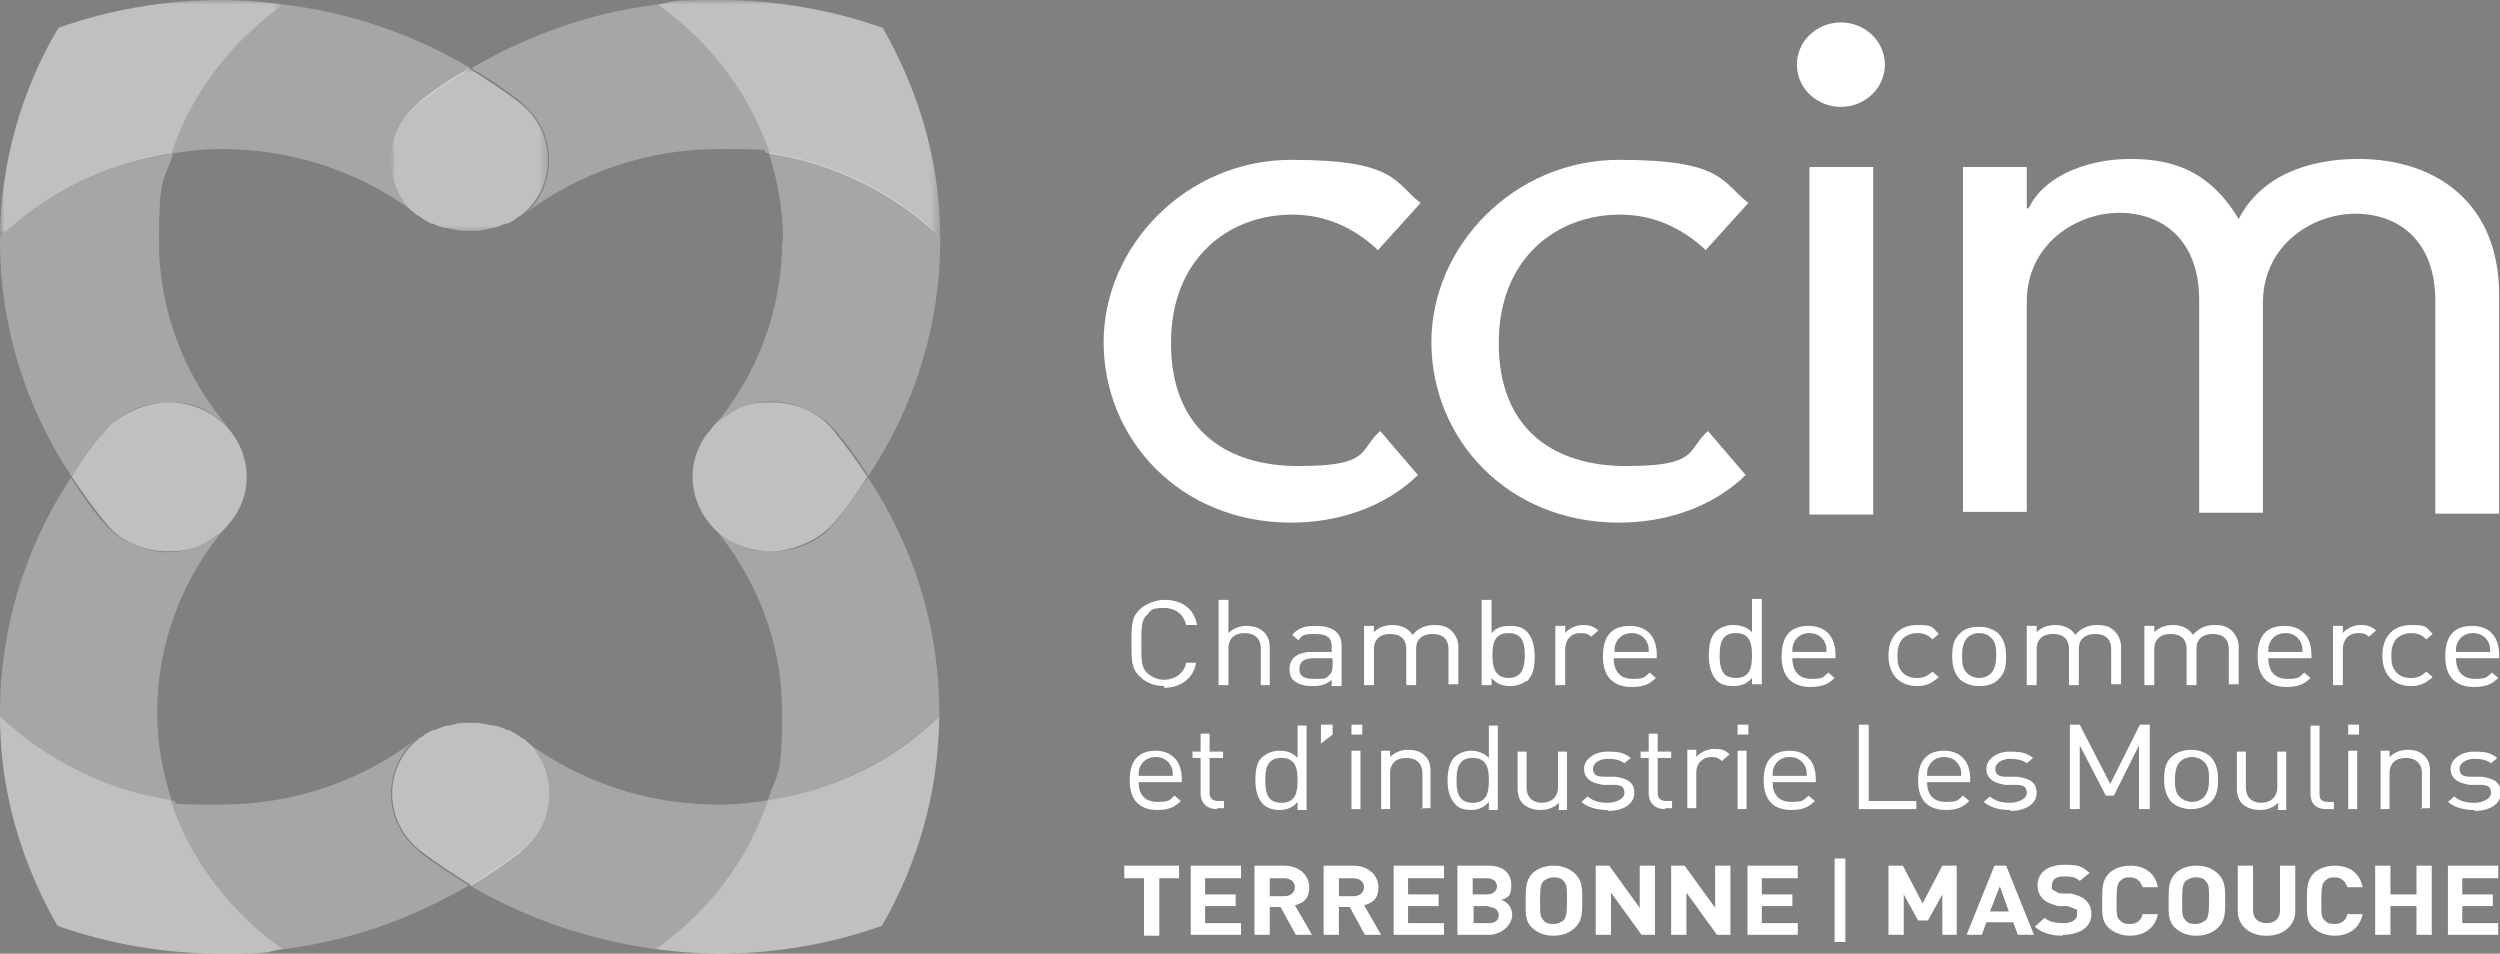 <svg xmlns="http://www.w3.org/2000/svg" xmlns:xlink="http://www.w3.org/1999/xlink" id="Layer_1" viewBox="0 0 278.4 106.2"><rect x="0" y="0" width="278.4" height="106.2" fill="#808080" stroke="none"/><defs><style> .st0 { mask: url(#mask); } .st1, .st2, .st3 { fill: #fff; } .st1, .st4 { opacity: .5; } .st2 { opacity: .3; } .st5 { mask: url(#mask-2); } .st6 { mask: url(#mask-3); } .st7 { mask: url(#mask-4); } .st8 { mask: url(#mask-1); } .st9 { fill: #444854; } .st10 { opacity: .3; } </style><mask id="mask" x="58" y="82.1" width=".2" height=".1" maskUnits="userSpaceOnUse"><g id="mask0_2112_2386"><path class="st3" d="M58.1,82.1h-.2c0,.1.2.1.2.1h0Z"></path></g></mask><mask id="mask-1" x="46.6" y="82.1" width=".2" height=".1" maskUnits="userSpaceOnUse"><g id="mask1_2112_2386"><path class="st3" d="M46.7,82.1h-.2c0,.1.2.1.2.1h0Z"></path></g></mask><mask id="mask-2" x="0" y="0" width="31.6" height="26.4" maskUnits="userSpaceOnUse"><g id="mask2_2112_2386"><path class="st3" d="M31.6,0H0v26.4h31.6V0Z"></path></g></mask><mask id="mask-3" x="43.5" y="7.6" width="17.6" height="18.4" maskUnits="userSpaceOnUse"><g id="mask3_2112_2386"><path class="st3" d="M61.1,7.6h-17.6v18.4h17.6V7.6Z"></path></g></mask><mask id="mask-4" x="73.1" y="0" width="31.6" height="26.4" maskUnits="userSpaceOnUse"><g id="mask4_2112_2386"><path class="st3" d="M104.7,0h-31.6v26.4h31.6V0Z"></path></g></mask></defs><path class="st3" d="M129.1,97.8v6.4h-1.7v-6.4h-2.2v-1.4h6.1v1.4h-2.2Z"></path><path class="st3" d="M132.6,104.1v-7.7h5.6v1.4h-4v1.8h3.4v1.3h-3.4v1.9h4v1.3h-5.6Z"></path><path class="st3" d="M144.3,104.1l-1.7-3.1h-1.2v3.1h-1.7v-7.7h3.3c1.7,0,2.8,1.1,2.8,2.4s-.7,1.8-1.6,2l1.9,3.3h-1.9,0ZM143,97.8h-1.6v2h1.6c.7,0,1.2-.4,1.2-1s-.5-1-1.2-1Z"></path><path class="st3" d="M152,104.1l-1.7-3.1h-1.2v3.1h-1.7v-7.7h3.3c1.7,0,2.8,1.1,2.8,2.4s-.7,1.8-1.6,2l1.9,3.3h-1.9,0ZM150.7,97.8h-1.6v2h1.6c.7,0,1.2-.4,1.2-1s-.5-1-1.2-1Z"></path><path class="st3" d="M155.2,104.1v-7.7h5.6v1.4h-4v1.8h3.4v1.3h-3.4v1.9h4v1.3h-5.6Z"></path><path class="st3" d="M165.9,104.1h-3.6v-7.7h3.4c1.7,0,2.6.8,2.6,2.2s-.6,1.4-1.1,1.6c.5.2,1.2.7,1.2,1.7s-1.1,2.2-2.6,2.2M165.6,97.8h-1.6v1.8h1.6c.7,0,1.1-.4,1.1-.9s-.4-.9-1.1-.9ZM165.8,100.9h-1.7v1.9h1.7c.8,0,1.1-.4,1.1-.9s-.4-.9-1.1-.9"></path><path class="st3" d="M175.3,103.4c-.6.5-1.3.8-2.3.8s-1.7-.3-2.3-.8c-.9-.8-.8-1.7-.8-3.1s0-2.3.8-3.1c.6-.5,1.3-.8,2.3-.8s1.7.3,2.3.8c.9.8.9,1.7.9,3.1s0,2.3-.9,3.1ZM174.1,98.1c-.2-.3-.6-.4-1.1-.4s-.8.2-1.1.4c-.3.3-.4.7-.4,2.2s0,1.8.4,2.2c.2.3.6.4,1.1.4s.8-.2,1.1-.4c.3-.3.4-.7.4-2.2s0-1.8-.4-2.2Z"></path><path class="st3" d="M182.8,104.1l-3.4-4.7v4.7h-1.7v-7.7h1.5l3.4,4.7v-4.7h1.7v7.7h-1.5Z"></path><path class="st3" d="M191.2,104.1l-3.4-4.7v4.7h-1.7v-7.7h1.5l3.4,4.7v-4.7h1.7v7.7h-1.5Z"></path><path class="st3" d="M194.6,104.1v-7.7h5.6v1.4h-4v1.8h3.4v1.3h-3.4v1.9h4v1.3h-5.6Z"></path><path class="st3" d="M205.5,95.6h-1.2v9.3h1.2v-9.3Z"></path><path class="st3" d="M216.3,104.1v-4.5l-1.6,2.9h-1.1l-1.6-2.9v4.5h-1.7v-7.7h1.6l2.2,4.2,2.2-4.2h1.6v7.7h-1.7Z"></path><path class="st3" d="M224.7,104.1l-.5-1.4h-3l-.5,1.4h-1.7l3.1-7.7h1.3l3.1,7.7h-1.7ZM222.7,98.7l-1.1,2.8h2.1l-1-2.8Z"></path><path class="st3" d="M229.7,104.2c-1.3,0-2.3-.3-3.1-1l1.1-1c.5.5,1.3.6,2.1.6s1.5-.3,1.5-1,0-.5-.3-.6c-.2-.1-.4-.2-.8-.3h-1c-.7-.2-1.3-.4-1.7-.8-.4-.4-.6-.9-.6-1.5,0-1.4,1.1-2.3,3-2.3s2,.3,2.8.9l-1.1.9c-.5-.5-1.2-.5-1.8-.5-.9,0-1.3.4-1.3,1s0,.4.3.6c.2.1.4.3.8.3h1c.8.2,1.3.4,1.6.7.5.4.7,1,.7,1.6,0,1.5-1.4,2.3-3.2,2.3"></path><path class="st3" d="M237.2,104.2c-.9,0-1.7-.3-2.3-.8-.9-.8-.8-1.7-.8-3.1s0-2.3.8-3.1c.6-.5,1.4-.8,2.3-.8,1.6,0,2.8.8,3.1,2.4h-1.7c-.2-.6-.6-1.1-1.4-1.1s-.8.2-1.1.4c-.3.3-.4.7-.4,2.2s0,1.9.4,2.2c.2.3.6.4,1.1.4.8,0,1.3-.5,1.4-1.1h1.7c-.3,1.6-1.6,2.4-3.1,2.4"></path><path class="st3" d="M246.9,103.4c-.6.5-1.3.8-2.3.8s-1.7-.3-2.3-.8c-.9-.8-.8-1.7-.8-3.1s0-2.3.8-3.1c.6-.5,1.3-.8,2.3-.8s1.7.3,2.3.8c.9.8.9,1.7.9,3.1s0,2.3-.9,3.1ZM245.6,98.1c-.2-.3-.6-.4-1.1-.4s-.8.2-1.1.4c-.3.3-.4.7-.4,2.2s0,1.8.4,2.2c.2.3.6.4,1.1.4s.8-.2,1.1-.4c.3-.3.4-.7.4-2.2s0-1.8-.4-2.2Z"></path><path class="st3" d="M252.3,104.2c-1.7,0-3.1-1.1-3.1-2.7v-5.1h1.7v5c0,.9.6,1.4,1.5,1.4s1.5-.5,1.5-1.4v-5h1.7v5.1c0,1.6-1.4,2.7-3.1,2.7Z"></path><path class="st3" d="M260,104.2c-.9,0-1.7-.3-2.3-.8-.9-.8-.8-1.7-.8-3.1s0-2.3.8-3.1c.6-.5,1.4-.8,2.3-.8,1.6,0,2.8.8,3.1,2.4h-1.7c-.2-.6-.6-1.1-1.4-1.1s-.8.2-1.1.4c-.3.3-.4.7-.4,2.2s0,1.9.4,2.2c.2.3.6.4,1.1.4.8,0,1.3-.5,1.4-1.1h1.7c-.3,1.6-1.6,2.4-3.1,2.4"></path><path class="st3" d="M269.1,104.1v-3.2h-2.9v3.2h-1.7v-7.7h1.7v3.2h2.9v-3.2h1.7v7.7h-1.7Z"></path><path class="st3" d="M272.6,104.1v-7.7h5.6v1.4h-4v1.8h3.4v1.3h-3.4v1.9h4v1.3h-5.6Z"></path><path class="st3" d="M129.7,76.4c-1,0-2-.3-2.7-1-1-.9-1-1.8-1-3.8s0-2.9,1-3.8c.7-.6,1.7-1,2.7-1,1.9,0,3.3,1,3.6,2.8h-1.2c-.3-1.2-1.2-1.9-2.5-1.9s-1.4.2-1.8.7c-.7.6-.7,1.3-.7,3.3s0,2.6.7,3.3c.5.4,1.1.7,1.8.7,1.3,0,2.3-.8,2.5-1.9h1.1c-.3,1.8-1.8,2.8-3.6,2.8"></path><path class="st3" d="M140.4,76.3v-4.1c0-1.1-.7-1.7-1.8-1.7s-1.8.6-1.8,1.7v4.1h-1.1v-9.5h1.1v3.7c.5-.5,1.2-.8,2-.8,1.6,0,2.6.9,2.6,2.4v4.2h-1.1,0Z"></path><path class="st3" d="M148.3,76.3v-.6c-.6.5-1.1.7-2.1.7s-1.6-.2-2.1-.6c-.4-.3-.5-.8-.5-1.3,0-1.2.9-1.9,2.5-1.9h2.2v-.6c0-1-.5-1.4-1.9-1.4s-1.4.2-1.8.7l-.7-.6c.7-.8,1.4-1,2.6-1,2,0,2.9.8,2.9,2.2v4.5h-1.1,0ZM148.3,73.3h-2c-1.1,0-1.6.4-1.6,1.2s.5,1.1,1.7,1.1,1.2,0,1.6-.4c.3-.2.4-.6.4-1.1v-.7Z"></path><path class="st3" d="M161.3,76.3v-4c0-1.2-.7-1.7-1.8-1.7s-1.8.6-1.8,1.6v4.1h-1.1v-4c0-1.2-.7-1.7-1.8-1.7s-1.8.6-1.8,1.7v4h-1.1v-6.6h1.1v.7c.5-.5,1.2-.8,2.1-.8s1.8.4,2.2,1.1c.6-.7,1.4-1.1,2.4-1.1s1.4.2,1.9.6c.5.5.8,1.1.8,1.8v4.2h-1.1,0Z"></path><path class="st3" d="M170,75.8c-.4.3-1,.6-1.8.6s-1.5-.2-2.1-.9v.8h-1.1v-9.5h1.1v3.7c.6-.7,1.3-.8,2.1-.8s1.4.2,1.8.6c.7.7.9,1.8.9,2.8s-.1,2.1-.9,2.8ZM168,70.5c-1.6,0-1.8,1.2-1.8,2.5s.3,2.5,1.8,2.5,1.8-1.2,1.8-2.5-.2-2.5-1.8-2.5Z"></path><path class="st3" d="M177.3,71c-.4-.4-.7-.5-1.3-.5-1.1,0-1.7.8-1.7,1.8v4h-1.1v-6.6h1.1v.8c.4-.5,1.2-.9,2-.9s1.2.2,1.7.6l-.8.7h0Z"></path><path class="st3" d="M179.7,73.3c0,1.4.7,2.3,2.1,2.3s1.3-.2,1.9-.7l.7.6c-.7.7-1.4,1-2.7,1-1.9,0-3.2-1-3.2-3.4s1.1-3.4,3-3.4,3,1.2,3,3.2v.4h-4.9ZM183.4,71.5c-.3-.6-.9-1-1.7-1s-1.4.4-1.7,1c-.2.4-.2.6-.2,1.1h3.8c0-.5,0-.7-.2-1.1Z"></path><path class="st3" d="M195.1,76.3v-.8c-.6.7-1.3.9-2.1.9s-1.4-.2-1.8-.6c-.7-.7-.9-1.8-.9-2.8s.1-2.1.9-2.8c.4-.3,1-.6,1.8-.6s1.5.2,2.1.8v-3.7h1.1v9.5h-1.1ZM193.3,70.5c-1.6,0-1.8,1.2-1.8,2.5s.2,2.5,1.8,2.5,1.8-1.2,1.8-2.5-.2-2.5-1.8-2.5Z"></path><path class="st3" d="M199.6,73.3c0,1.4.7,2.3,2.1,2.3s1.3-.2,1.9-.7l.7.6c-.7.7-1.4,1-2.7,1-1.9,0-3.2-1-3.2-3.4s1.1-3.4,3-3.4,3,1.2,3,3.2v.4h-4.9ZM203.2,71.5c-.3-.6-.9-1-1.7-1s-1.4.4-1.7,1c-.2.4-.2.6-.2,1.1h3.8c0-.5,0-.7-.2-1.1Z"></path><path class="st3" d="M213.5,76.4c-1.8,0-3.2-1.1-3.2-3.4s1.4-3.4,3.2-3.4,1.6.2,2.4,1l-.7.6c-.5-.5-1-.7-1.7-.7s-1.3.3-1.7.7c-.3.4-.5.9-.5,1.8s.1,1.3.5,1.8c.4.5,1,.7,1.7.7s1.1-.2,1.7-.7l.7.6c-.8.7-1.4,1-2.4,1"></path><path class="st3" d="M222.5,75.7c-.5.5-1.2.7-2.1.7s-1.6-.3-2.1-.7c-.7-.7-.9-1.6-.9-2.6s.1-1.9.9-2.6c.5-.5,1.2-.7,2.1-.7s1.6.3,2.1.7c.7.7.9,1.6.9,2.6s-.1,1.9-.9,2.6ZM221.7,71c-.3-.3-.8-.5-1.3-.5s-1,.2-1.3.5c-.5.5-.6,1.3-.6,2s0,1.5.6,2c.3.3.8.5,1.3.5s1-.2,1.3-.5c.5-.5.6-1.3.6-2s0-1.5-.6-2Z"></path><path class="st3" d="M235.1,76.3v-4c0-1.2-.7-1.7-1.8-1.7s-1.8.6-1.8,1.6v4.1h-1.1v-4c0-1.2-.7-1.7-1.8-1.7s-1.8.6-1.8,1.7v4h-1.1v-6.6h1.1v.7c.5-.5,1.2-.8,2.1-.8s1.8.4,2.2,1.1c.6-.7,1.4-1.1,2.4-1.1s1.4.2,1.9.6c.5.5.8,1.1.8,1.8v4.2h-1.1,0Z"></path><path class="st3" d="M248.2,76.3v-4c0-1.2-.7-1.7-1.8-1.7s-1.8.6-1.8,1.6v4.1h-1.1v-4c0-1.2-.7-1.7-1.8-1.7s-1.8.6-1.8,1.7v4h-1.1v-6.6h1.1v.7c.5-.5,1.2-.8,2.1-.8s1.8.4,2.2,1.1c.6-.7,1.4-1.1,2.4-1.1s1.4.2,1.9.6c.5.5.8,1.1.8,1.8v4.2h-1.1,0Z"></path><path class="st3" d="M252.6,73.3c0,1.4.7,2.3,2.1,2.3s1.3-.2,1.9-.7l.7.6c-.7.7-1.4,1-2.7,1-1.9,0-3.2-1-3.2-3.4s1.1-3.4,3-3.4,3,1.2,3,3.2v.4h-4.9ZM256.2,71.5c-.3-.6-.9-1-1.7-1s-1.4.4-1.7,1c-.2.4-.2.6-.2,1.1h3.8c0-.5,0-.7-.2-1.1Z"></path><path class="st3" d="M263.9,71c-.4-.4-.7-.5-1.3-.5-1.1,0-1.7.8-1.7,1.8v4h-1.1v-6.6h1.1v.8c.4-.5,1.2-.9,2-.9s1.2.2,1.7.6l-.8.7h0Z"></path><path class="st3" d="M268.5,76.4c-1.8,0-3.2-1.1-3.2-3.4s1.4-3.4,3.2-3.4,1.6.2,2.4,1l-.7.6c-.5-.5-1-.7-1.7-.7s-1.3.3-1.7.7c-.3.4-.5.9-.5,1.8s.1,1.3.5,1.8c.4.5,1,.7,1.7.7s1.1-.2,1.7-.7l.7.6c-.8.7-1.4,1-2.4,1"></path><path class="st3" d="M273.5,73.3c0,1.4.7,2.3,2.1,2.3s1.3-.2,1.9-.7l.7.6c-.7.7-1.4,1-2.7,1-1.9,0-3.2-1-3.2-3.4s1.1-3.4,3-3.4,3,1.2,3,3.2v.4h-4.9ZM277.1,71.5c-.3-.6-.9-1-1.7-1s-1.4.4-1.7,1c-.2.4-.2.6-.2,1.1h3.8c0-.5,0-.7-.2-1.1Z"></path><path class="st3" d="M126.8,87.1c0,1.4.7,2.2,2.1,2.2s1.3-.2,1.9-.7l.7.6c-.7.7-1.4,1-2.6,1-1.9,0-3.1-1-3.1-3.3s1.1-3.3,2.9-3.3,2.9,1.2,2.9,3.1v.4h-4.8,0ZM130.4,85.3c-.3-.6-.9-1-1.7-1s-1.4.4-1.7,1c-.2.4-.2.6-.2,1.1h3.8c0-.5,0-.7-.2-1.1Z"></path><path class="st3" d="M135.5,90.1c-1.2,0-1.8-.8-1.8-1.7v-4h-.9v-.7h.9v-2h1v2h1.5v.7h-1.5v3.9c0,.6.3.9,1,.9h.6v.8h-.7Z"></path><path class="st3" d="M144.5,90.1v-.8c-.6.7-1.3.9-2,.9s-1.4-.2-1.8-.6c-.7-.7-.9-1.7-.9-2.7s.1-2.1.9-2.7c.4-.3,1-.6,1.8-.6s1.4.2,2,.8v-3.6h1v9.4h-1ZM142.7,84.4c-1.6,0-1.8,1.2-1.8,2.5s.2,2.5,1.8,2.5,1.8-1.2,1.8-2.5-.2-2.5-1.8-2.5Z"></path><path class="st3" d="M147.1,82.9v-2.2h1.3v1.1l-1.3,1Z"></path><path class="st3" d="M150.5,80.7h1.2v1.1h-1.2v-1.1ZM150.5,83.6h1v6.5h-1v-6.5Z"></path><path class="st3" d="M158.4,90.1v-4c0-1.1-.7-1.7-1.8-1.7s-1.8.6-1.8,1.7v4h-1v-6.5h1v.7c.5-.5,1.2-.8,2-.8s1.4.2,1.8.6c.5.4.7,1,.7,1.8v4.1h-1.1Z"></path><path class="st3" d="M165.8,90.1v-.8c-.6.7-1.3.9-2,.9s-1.4-.2-1.7-.6c-.7-.7-.9-1.7-.9-2.7s.2-2.1.9-2.7c.4-.3,1-.6,1.7-.6s1.4.2,2,.8v-3.6h1v9.4h-1ZM164,84.4c-1.6,0-1.8,1.2-1.8,2.5s.2,2.5,1.8,2.5,1.8-1.2,1.8-2.5-.2-2.5-1.8-2.5Z"></path><path class="st3" d="M173.6,90.1v-.7c-.5.5-1.2.8-2,.8s-1.4-.2-1.9-.6c-.5-.4-.7-1.1-.7-1.8v-4.1h1v4c0,1.1.7,1.7,1.7,1.7s1.8-.6,1.8-1.7v-4h1v6.5h-1,0Z"></path><path class="st3" d="M179,90.2c-1.2,0-2.2-.3-2.9-.9l.7-.6c.6.5,1.3.7,2.2.7s1.9-.4,1.9-1.1-.4-.9-1.2-.9h-1.2c-1.4-.2-2.1-.8-2.1-1.8s1.1-1.9,2.6-1.9,1.9.2,2.6.7l-.7.6c-.5-.4-1.2-.5-1.9-.5s-1.6.4-1.6,1.1.4.9,1.3.9h1.2c1.3.2,2.1.6,2.1,1.8s-1.2,2-2.9,2"></path><path class="st3" d="M185.4,90.1c-1.2,0-1.8-.8-1.8-1.7v-4h-.9v-.7h.9v-2h1v2h1.5v.7h-1.5v3.9c0,.6.3.9,1,.9h.6v.8h-.7Z"></path><path class="st3" d="M191.8,84.8c-.4-.4-.7-.5-1.2-.5-1,0-1.7.7-1.7,1.7v4h-1v-6.5h1v.8c.4-.5,1.2-.9,2-.9s1.2.1,1.7.6l-.8.7h0Z"></path><path class="st3" d="M193.5,80.7h1.2v1.1h-1.2v-1.1ZM193.5,83.6h1v6.5h-1v-6.5Z"></path><path class="st3" d="M197.4,87.1c0,1.4.7,2.2,2.1,2.2s1.3-.2,1.9-.7l.7.6c-.7.7-1.4,1-2.6,1-1.9,0-3.1-1-3.1-3.3s1.1-3.3,2.9-3.3,2.9,1.2,2.9,3.1v.4h-4.8,0ZM201,85.3c-.3-.6-.9-1-1.7-1s-1.4.4-1.7,1c-.2.4-.2.6-.2,1.1h3.8c0-.5,0-.7-.2-1.1Z"></path><path class="st3" d="M207,90.1v-9.4h1.1v8.5h5.3v.9h-6.4Z"></path><path class="st3" d="M214.6,87.1c0,1.4.7,2.2,2.1,2.2s1.3-.2,1.9-.7l.7.6c-.7.7-1.4,1-2.6,1-1.9,0-3.1-1-3.1-3.3s1.1-3.3,2.9-3.3,2.9,1.2,2.9,3.1v.4h-4.8,0ZM218.2,85.3c-.3-.6-.9-1-1.7-1s-1.4.4-1.7,1c-.2.4-.2.6-.2,1.1h3.8c0-.5,0-.7-.2-1.1Z"></path><path class="st3" d="M223.8,90.2c-1.2,0-2.2-.3-2.9-.9l.7-.6c.6.5,1.3.7,2.2.7s1.9-.4,1.9-1.1-.4-.9-1.2-.9h-1.2c-1.4-.2-2.1-.8-2.1-1.8s1.1-1.9,2.6-1.9,1.9.2,2.6.7l-.7.6c-.5-.4-1.2-.5-1.9-.5s-1.6.4-1.6,1.1.4.9,1.3.9h1.2c1.3.2,2.1.6,2.1,1.8s-1.2,2-2.9,2"></path><path class="st3" d="M238.2,90.1v-7.1l-2.8,5.6h-.9l-2.9-5.6v7.1h-1.1v-9.4h1.1l3.4,6.6,3.3-6.6h1.1v9.4h-1.1Z"></path><path class="st3" d="M246.1,89.4c-.5.4-1.2.7-2.1.7s-1.6-.3-2.1-.7c-.7-.7-.9-1.6-.9-2.6s.1-1.9.9-2.6c.5-.4,1.2-.7,2.1-.7s1.6.3,2.1.7c.7.7.9,1.6.9,2.6s-.1,1.9-.9,2.6ZM245.4,84.8c-.3-.3-.8-.5-1.3-.5s-1,.2-1.3.5c-.5.5-.6,1.3-.6,2s0,1.5.6,2c.3.3.8.5,1.3.5s1-.2,1.3-.5c.5-.5.6-1.3.6-2s0-1.5-.6-2Z"></path><path class="st3" d="M253.7,90.1v-.7c-.5.5-1.2.8-2,.8s-1.4-.2-1.9-.6c-.5-.4-.7-1.1-.7-1.8v-4.1h1v4c0,1.1.7,1.7,1.7,1.7s1.8-.6,1.8-1.7v-4h1v6.5h-1,0Z"></path><path class="st3" d="M259.1,90.1c-1.3,0-1.8-.7-1.8-1.7v-7.6h1v7.6c0,.6.2.9,1,.9h.6v.8h-.8,0Z"></path><path class="st3" d="M261.5,80.7h1.2v1.1h-1.2v-1.1ZM261.5,83.6h1v6.5h-1v-6.5Z"></path><path class="st3" d="M269.7,90.1v-4c0-1.1-.7-1.7-1.8-1.7s-1.8.6-1.8,1.7v4h-1v-6.5h1v.7c.5-.5,1.2-.8,2-.8s1.4.2,1.8.6c.5.4.7,1,.7,1.8v4.1h-1.1Z"></path><path class="st3" d="M275.5,90.2c-1.2,0-2.2-.3-2.9-.9l.7-.6c.6.5,1.3.7,2.2.7s1.9-.4,1.9-1.1-.4-.9-1.2-.9h-1.2c-1.4-.2-2.1-.8-2.1-1.8s1.1-1.9,2.6-1.9,1.9.2,2.6.7l-.7.6c-.5-.4-1.2-.5-1.9-.5s-1.6.4-1.6,1.1.4.9,1.3.9h1.2c1.3.2,2.1.6,2.1,1.8s-1.2,2-2.9,2"></path><path class="st3" d="M153.4,27.8c-2.8-2.6-6-3.9-9.5-3.9-7,0-13.5,4.8-13.5,14.3s6,13.7,14.2,13.7,6.7-1.8,9.1-3.9l4.2,4.9c-3.7,3.6-8.9,5.3-14.1,5.3-12.5,0-20.9-9.4-20.9-20.1s9.2-20.3,20.9-20.3,11.4,2.5,14.4,4.8l-4.8,5.3h0Z"></path><path class="st3" d="M189.9,27.8c-2.8-2.6-6-3.9-9.5-3.9-7,0-13.5,4.8-13.5,14.3s6,13.7,14.2,13.7,6.7-1.8,9.1-3.9l4.2,4.9c-3.7,3.6-8.9,5.3-14.1,5.3-12.5,0-20.9-9.4-20.9-20.1s9.2-20.3,20.9-20.3,11.4,2.5,14.4,4.8l-4.8,5.3h0Z"></path><path class="st3" d="M205,2.5c2.7,0,4.9,2.1,4.9,4.7s-2.2,4.7-4.9,4.7-4.9-2.1-4.9-4.7,2.2-4.7,4.9-4.7ZM201.5,18.6h7.1v38.7h-7.1V18.6Z"></path><path class="st3" d="M271.2,33.5c0-6.7-4.1-9.7-8.9-9.7s-10.3,3.5-10.3,9.9v23.4h-7.1v-23.7c0-6.7-4.1-9.7-8.9-9.7s-10.3,3.5-10.3,9.9v23.4h-7.1V18.6h7.1v4.6h.2c1.9-3.9,7-5.5,11.3-5.5s8.7,1,12.1,6.7c2.5-4.9,7.9-6.7,13.3-6.7,8.8,0,15.7,5,15.7,15.1v24.4h-7.1v-23.7h0Z"></path><g class="st10"><g class="st0"><path class="st9" d="M58,82.1s.1,0,.2.1c0,0,0,0,0,0,0,0,0,0-.1,0Z"></path></g></g><g class="st10"><g class="st8"><path class="st9" d="M46.6,82.2s.1,0,.2-.1c0,0,0,0-.1,0,0,0,0,0,0,0Z"></path></g></g><path class="st2" d="M19.1,17.1c1.8-.3,3.7-.5,5.6-.5,8,0,15.7,2.6,21.9,7.4-.3-.3-.7-.6-1-.9-3.1-3.5-2.6-8.8,1.2-11.7,1.8-1.4,3.7-2.6,5.6-3.8C46,3.8,39,1.4,31.6.5c-5.8,4.1-10.3,9.9-12.5,16.6Z"></path><path class="st2" d="M12,47.8c1.7-2,4.2-3,6.8-3s3.9.6,5.6,1.9c.4.3.7.6,1.1,1-5-5.8-7.8-13.2-7.8-20.8s.6-6.7,1.6-9.8C11.7,18.2,5.1,21.5,0,26.4c0,.2,0,.3,0,.5,0,9.3,2.8,18.4,8,26.2,0,0,0,0,0,0,1.2-1.8,2.5-3.6,3.9-5.3"></path><g class="st5"><path class="st1" d="M31.6.5c-2.3-.3-4.6-.5-6.9-.5-6.4,0-12.6,1.1-18.2,3.1C2.4,10,.1,18,0,26.4c5.1-4.9,11.7-8.2,19.1-9.3,2.2-6.7,6.7-12.5,12.5-16.6Z"></path></g><path class="st2" d="M87.1,26.9c0,7.6-2.8,15-7.8,20.8,0,0,0,0-.1.1,0,0,0,0,0,0,.4-.4.8-.8,1.2-1.2,1.6-1.3,3.6-1.9,5.6-1.9s5,1,6.8,3c1.5,1.7,2.7,3.4,3.9,5.3,0,0,0,0,0,0,5.2-7.8,8-16.9,8-26.2s0-.3,0-.5c-5.1-4.9-11.7-8.2-19.1-9.3,1,3.1,1.6,6.4,1.6,9.8"></path><path class="st2" d="M58,11.4c3.7,2.9,4.2,8.1,1.2,11.7-.3.3-.6.6-1,.9,6.2-4.8,13.9-7.4,21.9-7.4s3.7.2,5.6.5c-2.2-6.7-6.7-12.5-12.5-16.6-7.4.9-14.4,3.4-20.7,7.1,2,1.2,3.8,2.4,5.6,3.8"></path><g class="st4"><g class="st6"><path class="st3" d="M46.7,11.4c-3.7,2.9-4.2,8.1-1.2,11.7.3.3.6.6,1,.9,0,0,.1,0,.2.1,0,0,0,0,0,0,0,0,0,0,0,0,.4.3.9.6,1.3.8,0,0,.1,0,.2,0,.4.2.9.4,1.4.5,0,0,.1,0,.2,0,.5.1,1,.2,1.6.3.2,0,.5,0,.7,0h.4c.2,0,.5,0,.7,0,.5,0,1-.2,1.5-.3,0,0,.1,0,.2,0,.5-.1.9-.3,1.4-.5,0,0,.1,0,.2,0,.5-.2.9-.5,1.3-.8,0,0,0,0,0,0,0,0,0,0,0,0,0,0,.1,0,.2-.1.3-.3.7-.6,1-.9,3.1-3.5,2.6-8.8-1.2-11.7-1.8-1.4-3.7-2.6-5.6-3.8-2,1.2-3.9,2.4-5.6,3.8"></path></g></g><g class="st4"><g class="st7"><path class="st3" d="M85.6,17.1c7.4,1.1,14,4.5,19.1,9.3,0-8.4-2.4-16.3-6.4-23.3-5.7-2-11.8-3.1-18.2-3.1s-4.7.2-6.9.5c5.8,4.1,10.3,9.9,12.5,16.6"></path></g></g><path class="st2" d="M46.7,94.8c-3.7-2.9-4.2-8.1-1.2-11.7.3-.3.6-.6,1-.9-6.2,4.8-13.9,7.4-21.9,7.4s-3.7-.2-5.6-.5c2.2,6.7,6.7,12.5,12.5,16.6,7.4-.9,14.4-3.4,20.7-7.1-1.9-1.2-3.8-2.4-5.6-3.8Z"></path><path class="st2" d="M17.5,79.3c0-7.6,2.8-15,7.8-20.8,0,0,0,0,.1-.1,0,0,0,0,0,0-.4.4-.8.8-1.2,1.2-1.6,1.3-3.6,1.9-5.6,1.9s-5-1-6.8-3c-1.5-1.7-2.7-3.4-3.9-5.3,0,0,0,0,0,0C2.8,60.9,0,70,0,79.3s0,.3,0,.5c5.1,4.9,11.7,8.2,19.1,9.3-1-3.1-1.6-6.4-1.6-9.8Z"></path><path class="st1" d="M19.1,89.1c-7.4-1.1-14-4.5-19.1-9.3,0,8.4,2.4,16.3,6.4,23.3,5.7,2,11.8,3.1,18.2,3.1s4.7-.2,6.9-.5c-5.8-4.1-10.3-9.9-12.5-16.6"></path><path class="st2" d="M96.7,53.1s0,0,0,0c-1.2,1.8-2.5,3.6-3.9,5.3-1.7,2-4.2,3-6.8,3s-3.9-.6-5.6-1.9c-.4-.3-.7-.6-1.1-1,5,5.8,7.8,13.2,7.8,20.8s-.6,6.7-1.6,9.8c7.4-1.1,14-4.5,19.1-9.3,0-.2,0-.3,0-.5,0-9.3-2.8-18.4-8-26.2"></path><path class="st2" d="M85.6,89.1c-1.8.3-3.7.5-5.6.5-8,0-15.7-2.6-21.9-7.4.3.3.7.6,1,.9,3.1,3.5,2.6,8.8-1.2,11.7-1.8,1.4-3.7,2.6-5.6,3.8,6.3,3.7,13.4,6.1,20.7,7.1,5.8-4.1,10.3-9.9,12.5-16.6"></path><path class="st1" d="M73.1,105.7c2.3.3,4.6.5,6.9.5,6.4,0,12.6-1.1,18.2-3.1,4-6.9,6.3-14.8,6.4-23.3-5.1,4.9-11.7,8.2-19.1,9.3-2.2,6.7-6.7,12.5-12.5,16.6"></path><path class="st1" d="M11.9,58.4c1.7,2,4.2,3,6.8,3s3.9-.6,5.6-1.9c.5-.4.9-.8,1.2-1.2,0,0,.1-.2.2-.2,2.4-3,2.4-7.2-.2-10.3,0,0,0,0-.1-.1h0c-.3-.4-.7-.7-1.1-1-1.6-1.3-3.6-1.9-5.6-1.9s-5,1-6.8,3c-1.5,1.7-2.7,3.4-3.9,5.3,0,0,0,0,0,0,0,0,0,0,0,0,1.2,1.8,2.5,3.6,3.9,5.3"></path><path class="st1" d="M92.7,47.8c-1.7-2-4.2-3-6.8-3s-3.9.6-5.6,1.9c-.5.4-.9.7-1.2,1.2,0,0-.1.2-.2.2-2.4,3-2.4,7.2.2,10.3,0,0,0,0,.1.1h0c.3.4.7.7,1.1,1,1.6,1.3,3.6,1.9,5.6,1.9s5-1,6.8-3c1.5-1.7,2.7-3.4,3.9-5.3,0,0,0,0,0,0,0,0,0,0,0,0-1.2-1.8-2.5-3.6-3.9-5.3"></path><path class="st1" d="M58,94.8c3.7-2.9,4.2-8.1,1.2-11.7-.3-.3-.6-.6-1-.9,0,0-.1,0-.2-.1,0,0,0,0,0,0,0,0,0,0,0,0-.4-.3-.9-.6-1.3-.8,0,0-.1,0-.2,0-.4-.2-.9-.4-1.4-.5,0,0-.1,0-.2,0-.5-.1-1-.2-1.6-.3-.2,0-.5,0-.7,0h-.4c-.2,0-.5,0-.7,0-.5,0-1,.2-1.5.3,0,0-.1,0-.2,0-.5.1-.9.3-1.4.5,0,0-.1,0-.2,0-.5.2-.9.5-1.3.8,0,0,0,0,0,0,0,0,0,0,0,0,0,0-.1,0-.2.1-.3.3-.7.6-1,.9-3.1,3.5-2.6,8.8,1.2,11.7,1.8,1.4,3.7,2.6,5.6,3.8,2-1.2,3.8-2.4,5.6-3.8"></path></svg>